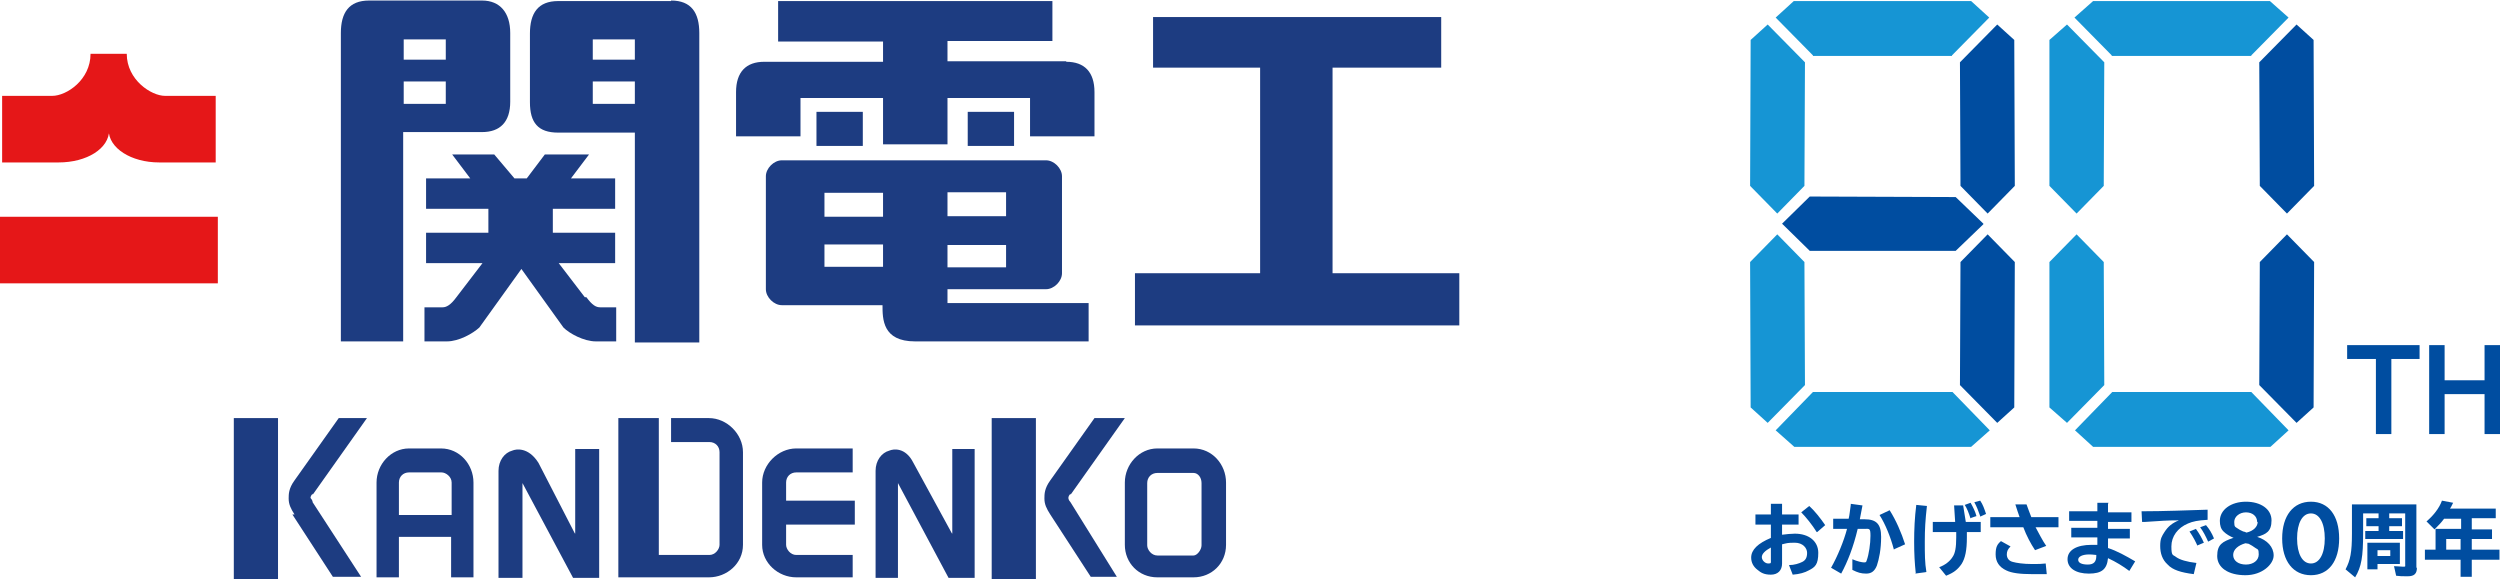 <?xml version="1.0" encoding="UTF-8"?>
<svg xmlns="http://www.w3.org/2000/svg" width="469.4" height="108.8" version="1.1" viewBox="0 0 469.4 108.8">
  <!-- Generator: Adobe Illustrator 29.1.0, SVG Export Plug-In . SVG Version: 2.1.0 Build 142)  -->
  <defs>
    <style>
      .st0 {
        fill: #004da0;
      }

      .st1, .st2 {
        fill: #1d3c81;
      }

      .st3 {
        fill: #1695d4;
      }

      .st4 {
        display: none;
      }

      .st2 {
        fill-rule: evenodd;
      }

      .st5 {
        fill: #e51718;
      }
    </style>
  </defs>
  <g id="_レイヤー_1" class="st4">
    <rect class="st1" x="49.6" y="78.2" width="8.1" height="30.6"/>
    <path class="st1" d="M155.4,90.5c0-1.1.8-2,1.8-2h11.1v-4.5h-11.1c-3.5,0-6.3,2.9-6.3,6.5v11.8c0,3.6,2.8,6.5,6.3,6.5h11.1v-4.5h-11.1c-1,0-1.8-.9-1.8-2v-3.7h13v-4.5h-13v-3.7h0Z"/>
    <path class="st1" d="M89.1,83.9h-6.2c-3.5,0-6.3,2.9-6.3,6.5v18.3h4.5v-7.7h9.8v7.7h4.5v-18.3c0-3.6-2.8-6.5-6.3-6.5ZM81.1,96.5v-6.1c0-1.1.8-2,1.8-2h6.2c1,0,1.8.9,1.8,2v6.1s-9.8,0-9.8,0Z"/>
    <path class="st1" d="M140.8,78.2h-7.5v4.5h7.5c1,0,1.8.9,1.8,2v17.6c0,1.1-.8,2-1.8,2h-9.9v-26.1h-7.5v30.6h17.5c3.5,0,6.3-2.9,6.3-6.5v-17.6c0-3.6-2.8-6.5-6.3-6.5Z"/>
    <path class="st1" d="M233.4,83.9h-6.8c-3.5,0-6.3,2.9-6.3,6.5v11.8c0,3.6,2.8,6.5,6.3,6.5h6.8c3.5,0,6.3-2.9,6.3-6.5v-11.8c0-3.6-2.8-6.5-6.3-6.5ZM235.2,102.3c0,1.1-.8,2-1.8,2h-6.8c-1,0-1.8-.9-1.8-2v-11.8c0-1.1.8-2,1.8-2h6.8c1,0,1.8.9,1.8,2v11.8Z"/>
    <path class="st1" d="M114.7,100.1l-7-13.6c-1.8-3-4.1-2.6-4.8-2.4-1.7.5-2.8,2.1-2.8,4v20.6h4.5v-18.5l9.6,18.5h5.1v-24.8h-4.5v16.1h0Z"/>
    <path class="st1" d="M187,100.1l-7.1-13.6c-1.9-3-4.1-2.6-4.8-2.4-1.6.5-2.8,2.1-2.8,4v20.6h4.5v-18.5l9.6,18.5h5.1v-24.8h-4.5v16.1h0Z"/>
    <polygon class="st1" points="60.7 90.1 60.7 90.1 60.7 90.1 60.7 90.1"/>
    <path class="st1" d="M64.3,92.7h0c0,0,10.3-14.6,10.3-14.6h-5.5l-8.5,11.9s0,0,0,0h0c-1.2,1.6-1.2,3-1.2,3.5,0,1.1.4,2.2,1.1,3.3h0s7.5,12,7.5,12h5.3l-9-14.4h0s0,0,0,0c-.2-.4-.4-.7-.4-.9,0-.3,0-.4.2-.7h0c0,0,0,0,0,0Z"/>
    <rect class="st1" x="195.1" y="78.2" width="8.1" height="30.6"/>
    <polygon class="st1" points="206.2 90.1 206.2 90.1 206.3 90.1 206.2 90.1"/>
    <path class="st1" d="M209.9,92.7h0c0,0,10.4-14.6,10.4-14.6h-5.5l-8.5,11.9s0,0,0,0h0c-1.2,1.6-1.2,3-1.2,3.5,0,1.1.4,2.2,1.1,3.3h0s7.5,12,7.5,12h5.3l-9-14.4h0s0,0,0,0c-.2-.4-.4-.7-.4-.9,0-.3,0-.4.2-.7h0c0,0,0,0,0,0Z"/>
    <rect class="st5" y="41.9" width="41.8" height="12.8"/>
    <path class="st5" d="M20.9,24.9c0,3.5,4.2,6.2,9.8,6.2h11.1v-12.8h-9.8c-2.9,0-7.4-3.3-7.4-8.1h-7.3c0,4.9-4.5,8.1-7.4,8.1H0v12.8h11.1c5.6,0,9.8-2.6,9.8-6.2"/>
    <path class="st1" d="M98.8,19.3V6.2c0-3.9-1.7-6.2-5.4-6.2h-22.1c-3.7,0-5.4,2.2-5.4,6.2v59.8h12.4V25.5h15.1c3.8,0,5.4-2.2,5.4-6.2M86.4,19.7h-8.2v-3.9h8.2v3.9ZM86.4,11.2h-8.2v-3.9h8.2v3.9Z"/>
    <path class="st1" d="M130.2,0h-22.1c-3.8,0-5.4,2.2-5.4,6.2v13.1c0,3.9,1.7,6.2,5.4,6.2h15.1v40.4h12.4V6.2c0-3.9-1.7-6.2-5.4-6.2M123.3,19.7h-8.2v-3.9h8.2v3.9ZM123.3,11.2h-8.2v-3.9h8.2v3.9Z"/>
    <path class="st1" d="M206.9,11.5h-23.1v-3.8h20.3V0h-53v7.7h20.3v3.8h-23.1c-3.8,0-5.4,2.2-5.4,6.2v8.4h12.4v-7.6h16.2v9.3h12.4v-9.3h16.2v7.6h12.4v-8.4c0-3.9-1.7-6.2-5.4-6.2"/>
    <path class="st1" d="M113.2,57.6l-5.1-6.8h10.9v-5.7h-11.8v-4.9h11.8v-5.7h-8.6l3.6-4.9h-8.4l-3.6,4.9h-2.5l-3.6-4.9h-8.4l3.6,4.9h-8.6v5.7h11.8v4.9h-11.8v5.7h10.9l-5.1,6.8c-1.1,1.3-2,2-3,2h-3.2v6.4h4.1c2.3,0,5.2-1.4,6.3-2.7l8.2-11.1,8.2,11.1c1.1,1.3,3.9,2.7,6.3,2.7h4.1v-6.4h-3.2c-1,0-1.9-.7-3-2"/>
    <rect class="st1" x="158.6" y="21.4" width="8.7" height="6.5"/>
    <rect class="st1" x="187.9" y="21.4" width="8.7" height="6.5"/>
    <path class="st1" d="M183.8,55.8h19.2c1.8,0,3.2-1.4,3.2-3.2v-18.6c0-1.8-1.4-3.2-3.2-3.2h-51.2c-1.8,0-3.2,1.4-3.2,3.2v21.8c0,1.8,1.4,3.2,3.2,3.2h19.6c0,2.9,0,6.9,6.2,6.9h33.9v-7.1h-27.7v-3M184,37.2h11.3v4.5h-11.3v-4.5ZM184,47.3h11.3v4.5h-11.3v-4.5ZM171.2,51.8h-11.3v-4.5h11.3v4.5ZM171.2,41.7h-11.3v-4.5h11.3v4.5Z"/>
    <polyline class="st1" points="258.9 52.8 258.9 12.9 279.9 12.9 279.9 2.8 223.9 2.8 223.9 12.9 244.9 12.9 244.9 52.8 220.4 52.8 220.4 62.9 283.5 62.9 283.5 52.8 258.9 52.8"/>
  </g>
  <g id="_レイヤー_2" data-name="レイヤー_2">
    <g>
      <rect class="st1" x="43.9" y="78.5" width="8.3" height="30.3"/>
      <path class="st1" d="M147.6,90.6c0-1.1.8-1.9,1.9-1.9h10.6v-4.5h-10.6c-3.4,0-6.4,3-6.4,6.4v11.7c0,3.4,3,6.1,6.4,6.1h10.6v-4.2h-10.6c-1.1,0-1.9-1.1-1.9-1.9v-3.8h12.9v-4.5h-12.9v-3.4Z"/>
      <path class="st1" d="M82.9,84.2h-6.1c-3.4,0-6.1,3-6.1,6.4v17.8h4.2v-7.6h9.8v7.6h4.2v-17.8c0-3.4-2.6-6.4-6.1-6.4M74.9,96.7v-6.1c0-1.1.8-1.9,1.9-1.9h6.1c.8,0,1.9.8,1.9,1.9v6.1h-9.8Z"/>
      <path class="st1" d="M133.2,78.5h-7.2v4.5h7.2c1.1,0,1.9.8,1.9,1.9v17.4c0,.8-.8,1.9-1.9,1.9h-9.5v-25.7h-7.6v29.9h17c3.4,0,6.4-2.6,6.4-6.1v-17.4c0-3.4-3-6.4-6.4-6.4"/>
      <path class="st1" d="M224.1,84.2h-6.8c-3.4,0-6.1,3-6.1,6.4v11.7c0,3.4,2.6,6.1,6.1,6.1h6.8c3.4,0,6.1-2.6,6.1-6.1v-11.7c0-3.4-2.6-6.4-6.1-6.4M225.6,102.4c0,.8-.8,1.9-1.5,1.9h-6.8c-1.1,0-1.9-1.1-1.9-1.9v-11.7c0-1.1.8-1.9,1.9-1.9h6.8c.8,0,1.5.8,1.5,1.9v11.7Z"/>
      <path class="st1" d="M107.9,100.1l-6.8-13.2c-1.9-3-4.2-2.6-4.9-2.3-1.5.4-2.6,1.9-2.6,3.8v20.1h4.5v-17.8l9.5,17.8h4.9v-24.2h-4.5v15.9Z"/>
      <path class="st1" d="M178.7,100.1l-7.2-13.2c-1.5-3-3.8-2.6-4.5-2.3-1.5.4-2.6,1.9-2.6,3.8v20.1h4.2v-17.8l9.5,17.8h4.9v-24.2h-4.2v15.9Z"/>
      <path class="st1" d="M58.7,92.9h0l10.2-14.4h-5.3l-8.3,11.7c-1.1,1.5-1.1,2.6-1.1,3.4,0,1.1.4,1.9,1.1,3h-.4l7.6,11.7h5.3l-9.1-14c0-.4-.4-.8-.4-.8q0-.4.4-.8"/>
      <rect class="st1" x="186.2" y="78.5" width="8.3" height="30.3"/>
      <path class="st1" d="M201,92.9h0l10.2-14.4h-5.7l-8.3,11.7h.4-.4c-1.1,1.5-1.1,2.6-1.1,3.4,0,1.1.4,1.9,1.1,3l7.6,11.7h4.9l-8.7-14c-.4-.4-.4-.8-.4-.8q0-.4.4-.8"/>
      <rect class="st5" y="40.7" width="40.9" height="12.5"/>
      <path class="st5" d="M20.4,24.4c0,3.4,4.2,6.1,9.5,6.1h10.6v-12.5h-9.5c-2.6,0-7.2-3-7.2-7.9h-6.8c0,4.9-4.5,7.9-7.2,7.9H.4v12.5h10.6c5.3,0,9.5-2.6,9.5-6.1"/>
      <path class="st1" d="M95.8,19.1V6.2c0-3.8-1.9-6.1-5.3-6.1h-21.2c-3.8,0-5.3,2.3-5.3,6.1v57.9h11.7V24.8h14.8c3.4,0,5.3-1.9,5.3-5.7M83.7,19.5h-7.9v-4.2h7.9v4.2ZM83.7,11.2h-7.9v-3.8h7.9v3.8Z"/>
      <path class="st1" d="M126,.2h-21.2c-3.8,0-5.3,2.3-5.3,6.1v12.9c0,3.8,1.5,5.7,5.3,5.7h14.4v39.4h12.1V6.2c0-3.8-1.5-6.1-5.3-6.1M119.2,19.5h-7.9v-4.2h7.9v4.2ZM119.2,11.2h-7.9v-3.8h7.9v3.8Z"/>
      <path class="st1" d="M200.2,11.5h-22.3v-3.8h19.7V.2h-51.5v7.6h19.7v3.8h-22.3c-3.4,0-5.3,1.9-5.3,5.7v8.3h12.1v-7.2h15.5v8.7h12.1v-8.7h15.5v7.2h12.1v-8.3c0-3.8-1.9-5.7-5.3-5.7"/>
      <path class="st1" d="M109.8,55.8l-4.9-6.4h10.6v-5.7h-11.7v-4.5h11.7v-5.7h-8.3l3.4-4.5h-8.3l-3.4,4.5h-2.3l-3.8-4.5h-7.9l3.4,4.5h-8.3v5.7h11.7v4.5h-11.7v5.7h10.6l-4.9,6.4c-1.1,1.5-1.9,1.9-2.6,1.9h-3.4v6.4h4.2c2.3,0,4.9-1.5,6.1-2.6l7.9-11,7.9,11c1.1,1.1,3.8,2.6,6.1,2.6h3.8v-6.4h-3c-.8,0-1.5-.4-2.6-1.9"/>
      <path class="st2" d="M181.7,21h8.7v6.4h-8.7v-6.4ZM153.3,21h8.7v6.4h-8.7v-6.4Z"/>
      <path class="st1" d="M177.9,54.3h18.5c1.5,0,3-1.5,3-3v-18.2c0-1.5-1.5-3-3-3h-49.6c-1.5,0-3,1.5-3,3v21.2c0,1.5,1.5,3,3,3h18.9c0,2.6,0,6.8,6.1,6.8h32.6v-7.2h-26.5v-2.6ZM177.9,36.1h11v4.5h-11v-4.5ZM177.9,46h11v4.2h-11v-4.2ZM165.8,50.1h-11v-4.2h11v4.2ZM165.8,40.7h-11v-4.5h11v4.5Z"/>
      <polygon class="st1" points="250.2 51.3 250.2 12.7 270.6 12.7 270.6 3.2 216.5 3.2 216.5 12.7 236.6 12.7 236.6 51.3 213.1 51.3 213.1 61.1 274 61.1 274 51.3 250.2 51.3"/>
    </g>
    <g>
      <polygon class="st0" points="372.4 42 372.4 42 372.4 42 367.2 37 367.2 37 339.8 36.9 334.6 42 339.8 47.1 367.2 47.1 367.2 47.1 372.4 42.1 372.4 42.1 372.4 42"/>
      <polygon class="st3" points="331.9 4.6 328.7 7.5 328.7 7.5 328.6 34.9 333.7 40.1 333.7 40.1 333.7 40.1 333.7 40.1 333.7 40.1 338.8 34.9 338.9 11.7 331.9 4.6"/>
      <polygon class="st0" points="375 4.6 378.2 7.5 378.2 7.5 378.3 34.9 373.2 40.1 373.2 40.1 373.2 40.1 373.2 40.1 373.2 40.1 368.1 34.9 368 11.7 375 4.6"/>
      <polygon class="st3" points="373.5 3.3 370.1 .2 336.8 .2 333.4 3.3 340.4 10.4 340.4 10.5 340.4 10.5 366.5 10.5 366.5 10.5 366.5 10.4 373.5 3.3"/>
      <polygon class="st0" points="375 79.4 378.2 76.5 378.2 76.5 378.3 49.2 373.2 44 373.2 43.9 373.2 44 373.2 43.9 373.2 44 368.1 49.2 368 72.3 375 79.4"/>
      <polygon class="st3" points="331.9 79.4 328.7 76.5 328.7 76.5 328.6 49.2 333.7 44 333.7 43.9 333.7 44 333.7 43.9 333.7 44 338.8 49.2 338.9 72.3 331.9 79.4"/>
      <polygon class="st3" points="333.4 80.8 336.9 83.9 370.1 83.9 373.6 80.8 366.6 73.6 366.6 73.6 366.5 73.6 340.4 73.6 340.4 73.6 340.4 73.6 333.4 80.8"/>
      <polygon class="st3" points="388.1 4.6 384.8 7.5 384.8 7.5 384.8 34.9 389.9 40.1 389.9 40.1 389.9 40.1 389.9 40.1 389.9 40.1 395 34.9 395.1 11.7 388.1 4.6"/>
      <polygon class="st0" points="431.2 4.6 434.4 7.5 434.4 7.5 434.5 34.9 429.4 40.1 429.4 40.1 429.4 40.1 429.4 40.1 429.4 40.1 424.3 34.9 424.2 11.7 431.2 4.6"/>
      <polygon class="st3" points="429.7 3.3 426.2 .2 393 .2 389.5 3.3 396.5 10.4 396.5 10.5 396.6 10.5 422.7 10.5 422.7 10.5 422.7 10.4 429.7 3.3"/>
      <polygon class="st0" points="431.2 79.4 434.4 76.5 434.4 76.5 434.5 49.2 429.4 44 429.4 43.9 429.4 44 429.4 43.9 429.4 44 424.3 49.2 424.2 72.3 431.2 79.4"/>
      <polygon class="st3" points="388.1 79.4 384.8 76.5 384.8 76.5 384.8 49.2 389.9 44 389.9 43.9 389.9 44 389.9 43.9 389.9 44 395 49.2 395.1 72.3 388.1 79.4"/>
      <polygon class="st3" points="389.6 80.8 393 83.9 426.3 83.9 429.7 80.8 422.7 73.6 422.7 73.6 422.7 73.6 396.6 73.6 396.6 73.6 396.6 73.6 389.6 80.8"/>
      <polygon class="st0" points="440.7 67.4 446.1 67.4 446.1 81.5 449 81.5 449 67.4 454.3 67.4 454.3 64.8 440.7 64.8 440.7 67.4"/>
      <polygon class="st0" points="466.5 64.8 466.5 71.4 459 71.4 459 64.8 456.1 64.8 456.1 81.5 459 81.5 459 74 466.5 74 466.5 81.5 469.4 81.5 469.4 64.8 466.5 64.8"/>
      <path class="st0" d="M334.6,94.6v2h3.1v1.9h-3.1v1.9c.8-.1,1.7-.2,2.4-.2,2.6,0,4.4,1.4,4.4,3.6s-.6,2.7-1.8,3.3c-.7.4-1.7.7-3,.8l-.7-1.8c1,0,1.9-.3,2.5-.6.6-.3.9-.8.9-1.7s-.8-1.9-2.3-1.9-1.5.1-2.4.3v3.6c0,1.3-.8,2.1-2.1,2.1s-1.9-.4-2.5-.9c-.8-.6-1.2-1.4-1.2-2.3,0-1.5,1.3-2.7,3.7-3.7v-2.5h-2.9v-1.9h2.9v-2h2.1ZM332.5,102.8c-1.1.6-1.7,1.2-1.7,1.8s.6,1.2,1.2,1.2.5-.1.5-.6v-2.3ZM341.1,99.9c-.8-1.3-2-2.8-2.9-3.7l1.5-1.2c1.1,1,2.1,2.3,3,3.6l-1.5,1.3Z"/>
      <path class="st0" d="M347.1,97.4c.2-.8.2-1.3.4-2.6v-.2s2.2.3,2.2.3c-.2,1-.3,1.5-.5,2.6h.9c2.2,0,3.1.9,3.1,3.3s-.4,4.2-.8,5.4c-.4,1-1,1.5-2,1.5s-1.6-.2-2.6-.7v-2c.9.4,1.8.6,2.2.6s.4-.1.5-.4c.4-1.1.7-3.1.7-4.6s-.2-1.3-1.2-1.3h-1.2c-.8,3.4-1.9,6.2-3.1,8.4l-1.9-1.1c1.2-2.1,2.4-5,3-7.3h-2.6v-1.9h3ZM355.6,103.2c-.6-2.3-1.6-4.8-2.7-6.5l1.9-.9c1.2,1.9,2.2,4.2,2.9,6.4l-2,.9Z"/>
      <path class="st0" d="M359.7,107.6c-.2-1.9-.3-3.6-.3-5.9s.1-4.5.4-6.9l2,.2c-.3,2.7-.4,4.3-.4,6.7s0,3.9.3,5.7l-2.1.3ZM368.6,94.9l.5,3.1h2.8v1.9h-2.6v1c0,2.4-.3,3.9-1,5-.7,1-1.4,1.6-2.9,2.2l-1.3-1.6c1.1-.4,2-1.1,2.5-1.9.5-.7.7-1.8.7-3.7v-1h-4.4v-1.9h4.2l-.2-3.1h1.7ZM370,97.4c-.3-1-.7-2-1.1-2.6l1.1-.4c.4.7.9,1.7,1.1,2.5l-1.2.4ZM371.8,96.9c-.3-.9-.7-1.9-1.1-2.6l1.1-.3c.5.7.8,1.6,1.1,2.5l-1.1.5Z"/>
      <path class="st0" d="M379.2,97.1c-.2-.6-.6-1.7-.8-2.4h2.1c.2.6.6,1.6.9,2.4h5.1v1.9h-4.3c.6,1.1,1.3,2.5,2,3.5l-2.1.8c-.8-1.2-1.6-2.7-2.2-4.3h-6.2v-1.9h5.4ZM384.3,107.8c-1.2,0-2.1,0-2.7,0-2.3,0-3.9-.2-4.9-.7-1.3-.6-2-1.6-2-3s.3-1.9,1-2.5l1.8,1c-.5.5-.7.9-.7,1.5s.3,1.2,1.1,1.4c.7.2,2,.4,3.6.4s1.5,0,2.6-.1l.2,2Z"/>
      <path class="st0" d="M395.8,94.6v1.6h4.4v1.8h-4.4v1.3h4.1v1.8h-4.1v1.8c1.6.5,3.4,1.5,5.1,2.5l-1.1,1.8c-1.2-.9-2.5-1.7-4-2.4-.2,2.1-1.2,2.9-3.6,2.9s-4-1-4-2.7,1.7-2.7,4.5-2.7.6,0,1.1,0v-1.4h-4.9v-1.8h4.9v-1.3h-5.3v-1.8h5.3v-1.6h2.1ZM393.6,104.2q-.9-.1-1.3-.1c-1.3,0-2.1.4-2.1,1s.7.9,1.8.9,1.6-.5,1.6-1.6v-.2h0Z"/>
      <path class="st0" d="M402,96c4.3,0,9.1-.2,12.5-.3v1.9c-1.8.1-2.8.3-3.7.7-1.9.8-3.1,2.4-3.1,4.3s.3,1.5.9,2c.7.5,2,.9,3.8,1.1l-.5,2.1c-2.4-.3-4-.8-4.9-1.8-1-.9-1.4-2.1-1.4-3.5s.3-1.8.8-2.6c.7-1.1,1.5-1.7,2.7-2.2-2.3,0-3.3.1-6.4.3h-.5s-.1-2-.1-2ZM412.6,102.5c-.3-.7-.8-1.7-1.5-2.7l1.2-.5c.6.8,1.1,1.7,1.5,2.6l-1.2.5ZM414.6,101.7c-.4-.9-.9-1.9-1.5-2.7l1.1-.4c.6.7,1.1,1.5,1.5,2.5l-1.1.6Z"/>
      <path class="st0" d="M419.4,101c-.7-.3-1.4-.7-1.9-1.2-.5-.5-.7-1.1-.7-2,0-2.1,2.1-3.6,4.9-3.6s4.8,1.4,4.8,3.5-1,2.6-2.7,3.1h0c1.9.6,3.1,1.9,3.1,3.5s-2.1,3.7-5.3,3.7-5.3-1.4-5.3-3.6,1-2.7,3-3.4h0ZM419.3,104.2c0,1.1,1,1.8,2.4,1.8s2.4-.8,2.4-1.9-.2-.9-.6-1.2c-.4-.3-.9-.6-1.3-.8-.1,0-.5-.1-.6-.1-1.4.4-2.3,1.2-2.3,2.2M423.8,98c0-1.1-.9-1.8-2.1-1.8s-2.2.8-2.2,1.8.2.9.6,1.2c.3.2.6.4,1.1.6.2,0,.6.2.6.2,1.3-.3,2.1-1.1,2.1-2"/>
      <path class="st0" d="M439.2,101.1c0,4.3-2,6.9-5.3,6.9s-5.4-2.6-5.4-6.9,2.1-6.9,5.4-6.9,5.3,2.6,5.3,6.9M431.3,101.1c0,2.9,1,4.7,2.6,4.7s2.6-1.8,2.6-4.7-1-4.7-2.6-4.7-2.6,1.8-2.6,4.7"/>
      <path class="st0" d="M453.8,106.6c0,1.1-.5,1.6-1.7,1.6s-1.4,0-2.2-.1l-.4-1.8c.6,0,1.2.1,1.7.1s.4,0,.4-.4v-9.6h-3v.9h2.4v1.5h-2.4v.9h2.6v1.5h-7.1v-1.5h2.5v-.9h-2.3v-1.5h2.3v-.9h-2.9v3.7c0,4.4-.3,6.3-1.5,8.3l-1.8-1.5c.9-1.7,1.2-3.2,1.2-6.7v-5.5h12.1v11.9ZM450.7,105.9h-4.3v1h-1.9v-5h6.1v4ZM446.4,104.4h2.4v-1.1h-2.4v1.1Z"/>
      <path class="st0" d="M464.1,99.4h3.8v1.8h-3.8v2h5.2v1.9h-5.2v3.2h-2.1v-3.2h-6.7v-1.9h2v-3.9h4.8v-1.9h-3.2c-.5.7-1.2,1.4-1.8,2l-1.5-1.5c1.3-1.1,2.4-2.5,2.9-3.9l2.1.4c-.2.4-.3.6-.4.8l-.2.3h8.6v1.8h-4.5v1.9ZM462,101.2h-2.7v2h2.7v-2Z"/>
    </g>
  </g>
</svg>
